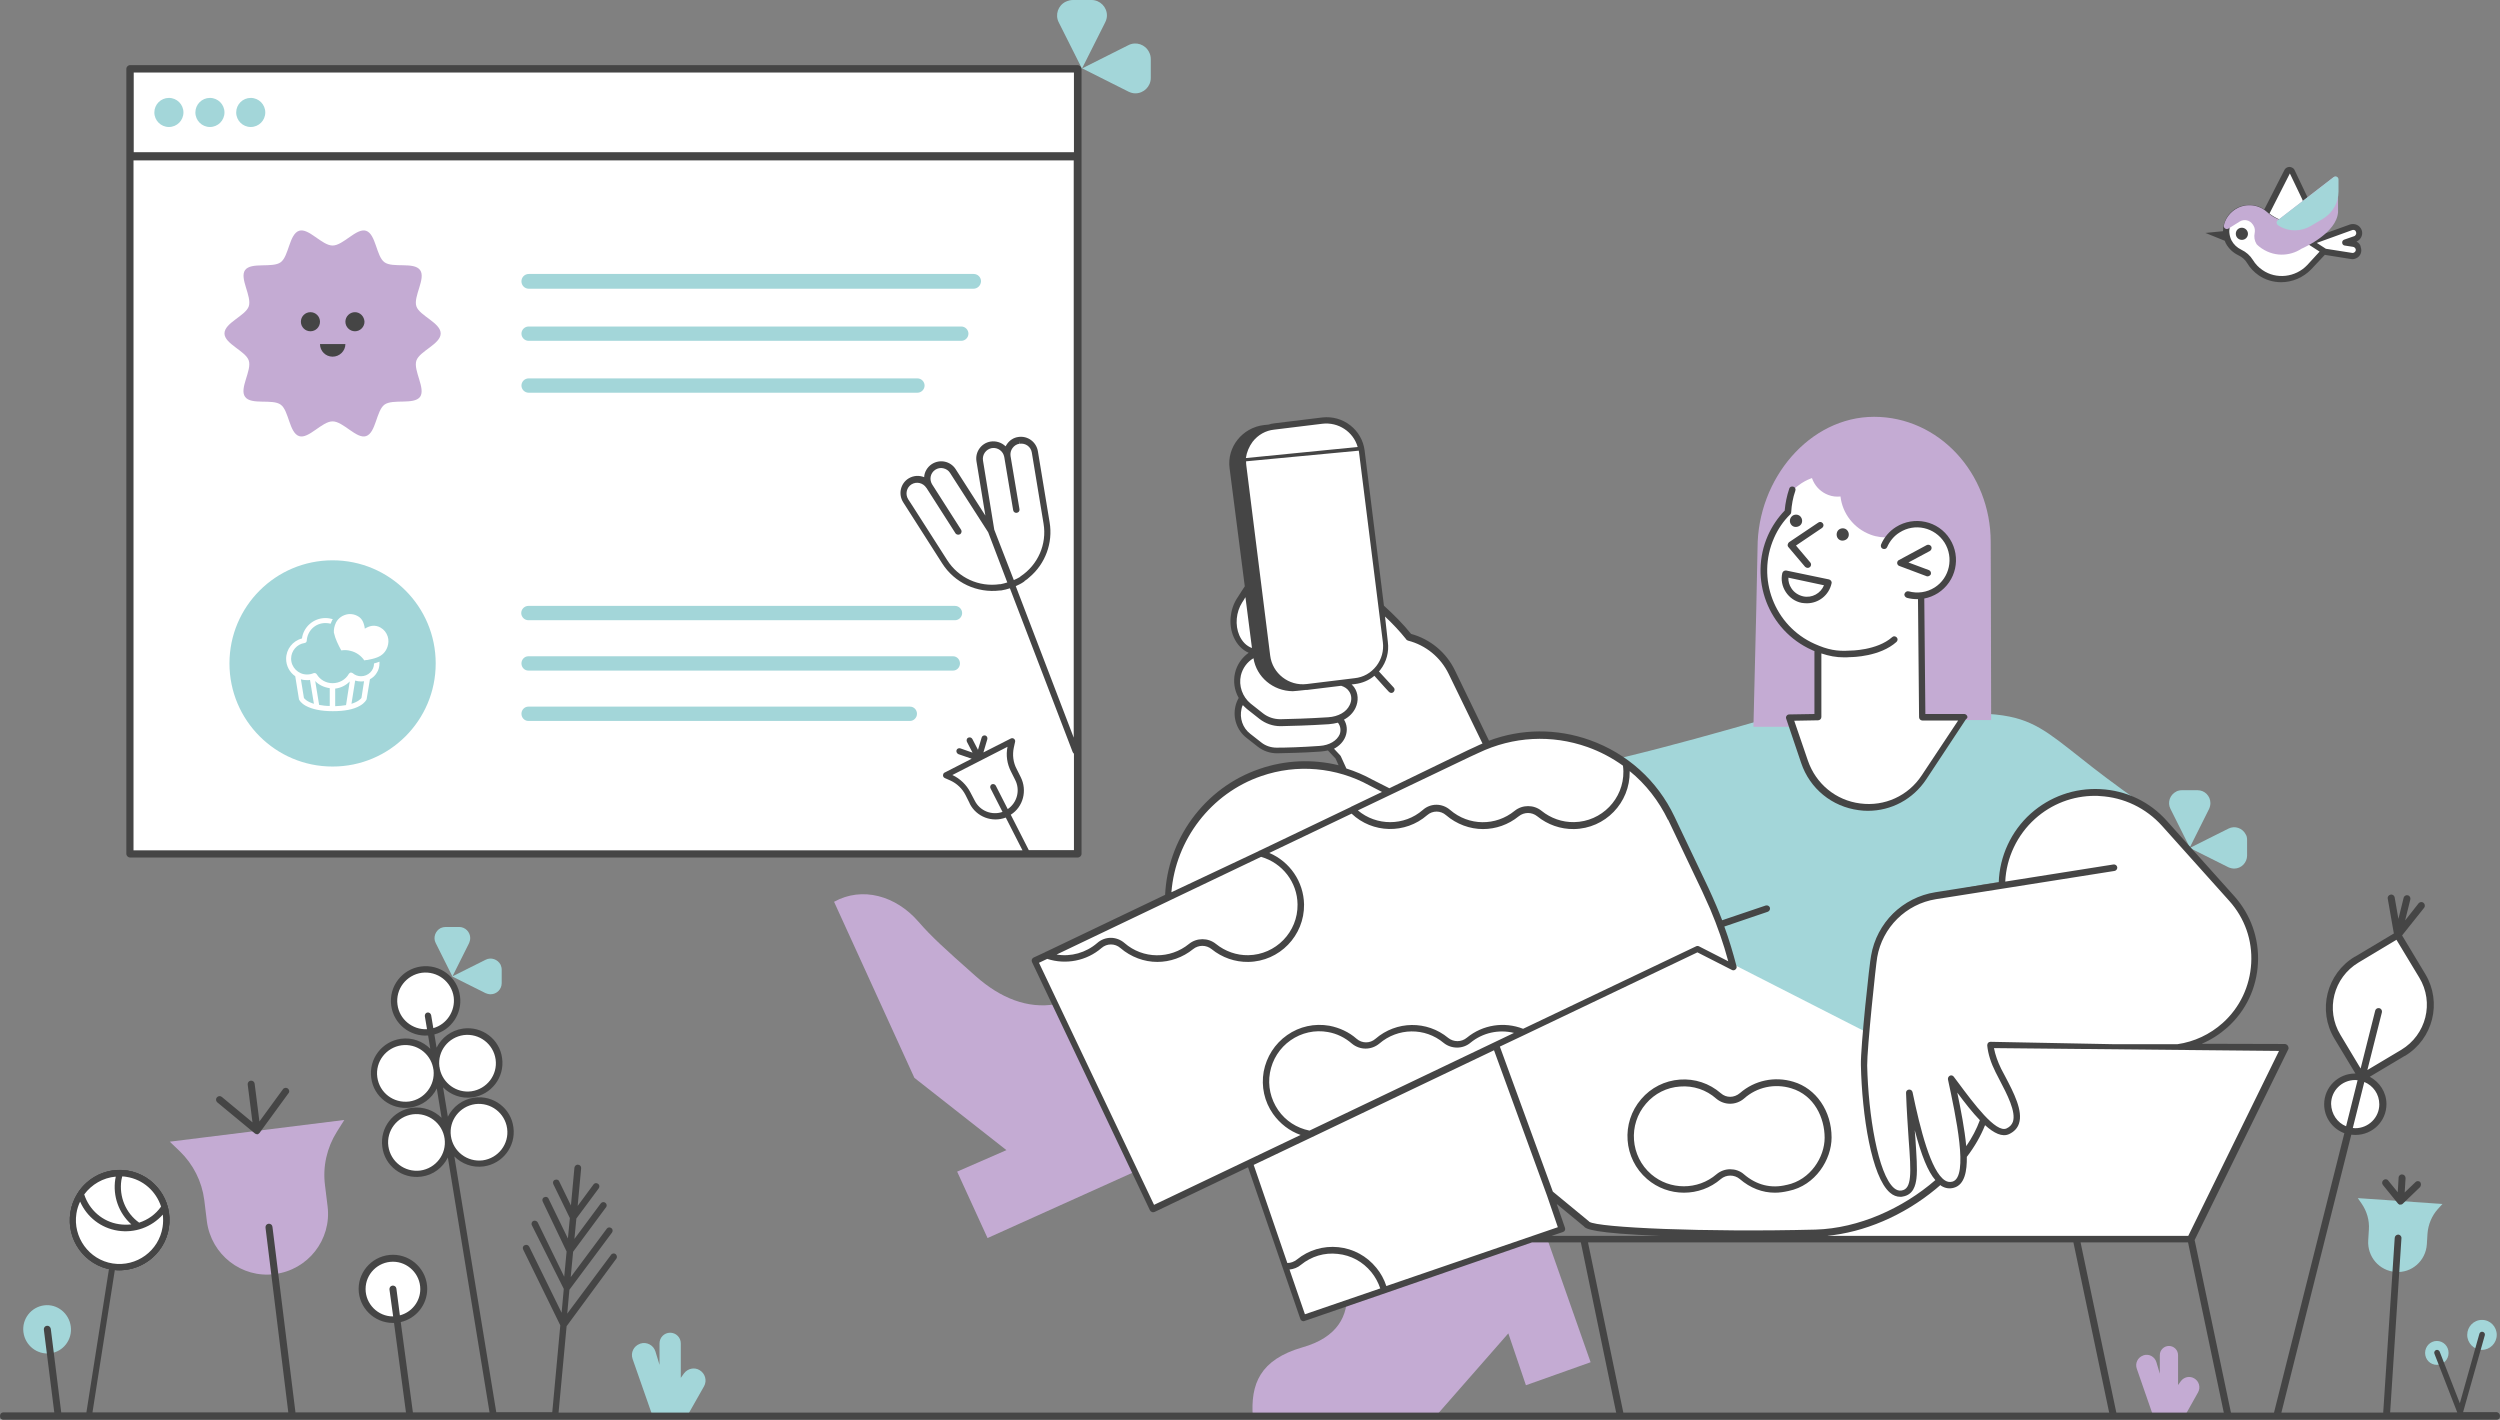 <?xml version="1.0" encoding="UTF-8"?> <!-- Generator: Adobe Illustrator 27.0.1, SVG Export Plug-In . SVG Version: 6.00 Build 0) --> <svg xmlns="http://www.w3.org/2000/svg" xmlns:xlink="http://www.w3.org/1999/xlink" id="Layer_1" x="0px" y="0px" viewBox="0 0 1151.6 654" style="enable-background:new 0 0 1151.6 654;" xml:space="preserve"><rect x="0" y="0" width="1151.6" height="654" fill="#808080" stroke="none"/> <style type="text/css"> .st0{fill:#FFFFFF;} .st1{fill:#454545;} .st2{fill:#A3D6D9;} .st3{fill:#C4ABD3;} </style> <g> <g> <polygon class="st0" points="496.2,393.3 496.2,31.7 59.8,31.7 59.8,110.1 59.8,393.3 "></polygon> <path class="st1" d="M496.4,30H387.9h-328c-0.9,0-1.7,0.8-1.7,1.7v361.6c0,0.9,0.8,1.7,1.7,1.7h436.6c0.9,0,1.7-0.8,1.7-1.7V31.7 C498.1,30.8,497.4,30,496.4,30z M61.6,33.4h433.1v36.7H61.6V33.4z M442.7,244l-13.4-21c-1.3-2.3-0.7-5.1,1.5-6.6 c1.1-0.7,2.4-1,3.7-0.7s2.4,1,3.1,2.1l17.6,27.4l5.3,13.9c0,0,0,0,0,0l3.5,9.2c-1,0.3-2,0.6-3.1,0.8c-0.1,0-0.3,0-0.4,0 c-9.5,1.4-19-2.9-24.2-11.1l-15.6-24.4l-2.4-3.7c-1.4-2.3-0.7-5.4,1.6-6.8c2.3-1.4,5.3-0.7,6.8,1.6c0,0,0.1,0.1,0.1,0.1l13.3,20.8 c0.4,0.7,1.4,0.9,2.1,0.5c0.1,0,0.1-0.1,0.2-0.1C443,245.4,443.1,244.6,442.7,244z M458,244l-5.2-31.9c-0.4-2.7,1.4-5.2,4.1-5.7 c2.7-0.4,5.2,1.4,5.7,4.1l4.1,24.5c0.1,0.8,0.9,1.4,1.7,1.2c0.3,0,0.5-0.2,0.7-0.3c0.4-0.3,0.6-0.8,0.5-1.4l-4.1-24.4c0,0,0,0,0,0 c0,0,0,0,0,0c-0.2-1.3,0.1-2.6,0.9-3.7c0.8-1.1,1.9-1.8,3.2-2l-0.2-1.5l0.3,1.5c2.7-0.4,5.2,1.4,5.6,4.1l5.4,32.7 c1.6,9.5-2.6,19-10.6,24.3c-0.1,0-0.1,0.1-0.1,0.1c-0.1,0.1-0.1,0.1-0.2,0.2c-0.9,0.5-1.8,1-2.8,1.4L458,244z M471.6,268 c0.2-0.1,0.3-0.2,0.4-0.4c0.8-0.5,1.6-1.1,2.3-1.8c7.2-6.1,10.8-15.7,9.2-25.2l-5.4-32.7c-0.7-4.3-4.7-7.3-9.1-6.6l0,0 c0,0,0,0,0,0c0,0,0,0,0,0c-2.1,0.3-3.9,1.5-5.1,3.2c-0.2,0.3-0.5,0.7-0.7,1.1c-1.7-1.7-4.3-2.6-6.9-2.2c-4.3,0.7-7.2,4.8-6.5,9.1 l4.1,25l-13.7-21.4c-2.4-3.7-7.3-4.7-11-2.3c-2.1,1.4-3.4,3.7-3.5,6c-2.3-0.9-4.9-0.8-7.2,0.6c-3.7,2.3-4.8,7.2-2.5,10.9l18,28.2 c5.7,9,16.1,13.8,26.6,12.5c0.2,0,0.4,0,0.5,0c1.4-0.2,2.8-0.6,4.1-1l28.9,75.4c0.1,0.3,0.4,0.6,0.6,0.8v44.4h-20.8l-8.3-16.3 c5.7-3.6,7.7-11.1,4.6-17.3l-1.9-3.8c-1.6-3-2-6.5-1.3-9.8l0.6-2.7c0.1-0.3,0-0.6-0.1-0.9c-0.4-0.7-1.2-1-1.9-0.6l-12.6,6.4 l1.8-6.1c0.2-0.7-0.2-1.5-0.9-1.7c-0.7-0.2-1.5,0.2-1.7,0.9l-1.7,5.7l-2.6-5c0,0,0,0,0,0c-0.4-0.7-1.2-0.9-1.9-0.6 s-0.9,1.2-0.6,1.9l2.6,5l-5.7-2c0,0,0,0,0,0c-0.7-0.2-1.5,0.2-1.7,0.9c-0.2,0.7,0.2,1.5,0.9,1.8l6.1,2.1l-12.5,6.4 c-0.3,0.1-0.5,0.4-0.6,0.7c-0.3,0.7,0,1.5,0.7,1.8l2.5,1.1c3.1,1.4,5.6,3.8,7.1,6.8l1.9,3.8l0,0.1c3.1,6.1,10.3,8.8,16.6,6.4 l7.7,15.1h-82.9H223.5h-162V73.9h433.1v265.9L467.9,270C469.2,269.4,470.5,268.8,471.6,268z M456.3,363.2l5.5,10.8 c-4.9,1.7-10.4-0.4-12.8-5.2l0,0L447,365c-1.8-3.5-4.7-6.3-8.3-8l25.4-13c-0.8,3.9-0.2,7.9,1.6,11.4l1.9,3.8c0,0,0,0,0,0 c2.5,4.8,0.9,10.6-3.4,13.5l-5.5-10.8c0,0,0,0,0,0c-0.4-0.7-1.2-0.9-1.9-0.6C456.2,361.7,455.9,362.5,456.3,363.2z"></path> <path class="st2" d="M77.8,45.1c3.7,0,6.7,3,6.7,6.7s-3,6.7-6.7,6.7c-3.7,0-6.7-3-6.7-6.7S74.1,45.1,77.8,45.1z M96.7,45.1 c3.7,0,6.7,3,6.7,6.7s-3,6.7-6.7,6.7c-3.7,0-6.7-3-6.7-6.7S93,45.1,96.7,45.1z M115.5,45.1c3.7,0,6.7,3,6.7,6.7s-3,6.7-6.7,6.7 c-3.7,0-6.7-3-6.7-6.7S111.8,45.1,115.5,45.1z M530.1,27.3v8.6c0,3.9-3.2,7.1-7.1,7.1c-1.1,0-2.2-0.3-3.2-0.8l-21.3-10.7 l21.3-10.7c3.5-1.8,7.8-0.3,9.5,3.2C529.9,25.1,530.1,26.2,530.1,27.3z M494.2,0h8.6c3.9,0,7.1,3.2,7.1,7.1c0,1.1-0.3,2.2-0.8,3.2 l-10.7,21.3l-10.7-21.3c-1.8-3.5-0.3-7.8,3.2-9.5C492,0.3,493.1,0,494.2,0z"></path> <path class="st2" d="M448.4,133H243.6c-1.9,0-3.4-1.5-3.4-3.4c0-1.9,1.5-3.4,3.4-3.4h204.9c1.9,0,3.4,1.5,3.4,3.4 C451.8,131.5,450.3,133,448.4,133z M442.8,157H243.5c-1.8,0-3.3-1.5-3.3-3.3c0-1.8,1.5-3.3,3.3-3.3h199.3c1.8,0,3.3,1.5,3.3,3.3 C446.1,155.5,444.6,157,442.8,157z M422.6,180.9H243.5c-1.8,0-3.3-1.5-3.3-3.3s1.5-3.3,3.3-3.3h179.1c1.8,0,3.3,1.5,3.3,3.3 S424.4,180.9,422.6,180.9z M439,308.9H243.4c-1.8,0-3.2-1.5-3.2-3.3s1.4-3.3,3.2-3.3H439c1.8,0,3.2,1.5,3.2,3.3 S440.8,308.9,439,308.9z M419.2,332.1H243.4c-1.8,0-3.2-1.5-3.2-3.3s1.4-3.3,3.2-3.3h175.8c1.8,0,3.2,1.5,3.2,3.3 S420.9,332.1,419.2,332.1z M439.9,285.7H243.4c-1.8,0-3.3-1.5-3.3-3.3c0-1.8,1.5-3.3,3.3-3.3h196.5c1.8,0,3.3,1.5,3.3,3.3 C443.2,284.2,441.7,285.7,439.9,285.7z"></path> <g> <circle id="BG_00000036948548200473971480000013092670586752988581_" class="st2" cx="153.2" cy="305.6" r="47.5"></circle> <path class="st0" d="M172.3,305.6c0,3.3-2.7,5.9-6,5.9c-1.4,0-2.8-0.5-3.8-1.4c-0.3-0.2-0.6-0.3-1-0.3c-0.3,0.1-0.6,0.3-0.8,0.6 c-1.5,2.7-4.4,4.3-7.5,4.3c-3,0-5.7-1.5-7.3-4.1c-0.3-0.5-0.9-0.7-1.5-0.5c-0.9,0.4-1.9,0.6-3,0.6c-4,0-7.3-3.3-7.3-7.3 c0-3.6,2.7-6.7,6.2-7.2c0.6-0.1,1-0.5,1-1.1c0.3-4.6,4-8.1,8.6-8.1c0.8,0,1.6,0.1,2.4,0.3c0.2-0.5,0.4-1,0.7-1.6l0,0l0,0 c0.1-0.2,0.2-0.3,0.3-0.5c-1.1-0.3-2.2-0.5-3.4-0.5c-2.7,0-5.3,1-7.3,2.8c-1.9,1.7-3.2,4.1-3.5,6.6c-4.3,1.1-7.3,5-7.3,9.4 c0,3.2,1.6,6.2,4.2,8l1.7,10.5c0,0.1,0,0.2,0.1,0.3c0.1,0.2,0.7,1.5,3,2.8c2.9,1.6,7.1,2.5,12.5,2.5c5.4,0,9.6-0.8,12.5-2.5 c2.3-1.3,2.9-2.7,3-2.8c0-0.1,0.1-0.2,0.1-0.3l1.5-9.1c1.3-0.7,2.4-1.7,3.1-2.9c0.9-1.3,1.3-2.9,1.3-4.5c0-0.2,0-0.5,0-0.7 C173.8,305.2,173.1,305.4,172.3,305.6z M140,321.5l-1.4-8.6c0.9,0.3,1.9,0.4,2.9,0.4c0.4,0,0.9,0,1.3-0.1l1.8,11 C141.3,323.2,140.2,321.8,140,321.5z M152,325.2c-1.8,0-3.5-0.2-5-0.5l-1.8-11c0.8,0.9,1.8,1.6,2.8,2.1c1.2,0.6,2.5,1,3.9,1.2 V325.2z M159.4,324.8c-1.5,0.3-3.1,0.4-5,0.5v-8.1c2.6-0.3,5-1.5,6.7-3.3L159.4,324.8z M162,312.7 C162.1,312.8,162.1,312.8,162,312.7L162,312.7C162,312.8,162,312.8,162,312.7z M166.5,321.5c-0.3,0.4-1.4,1.7-4.6,2.7l1.7-10.7 c0.9,0.3,1.8,0.4,2.7,0.4c0.5,0,0.9,0,1.4-0.1L166.5,321.5z"></path> <path class="st0" d="M155.2,295.6c0.6,1.4,1.3,2.7,2,4c1.4-0.2,2.8-0.2,4.2,0.2c2.7,0.6,5,2.3,6.4,4.4c0.5-0.1,1-0.2,1.5-0.2 c1.5-0.3,3-0.6,4.5-1.2c2.3-0.9,3.9-2.5,4.7-4.9c0.5-1.5,0.6-3.1,0.1-4.7c-0.6-1.8-1.7-3.2-3.3-4.1c-1.2-0.7-2.6-1-4-0.8 c-1.1,0.2-2.1,0.6-3.1,1.2c-0.1,0.1-0.2,0.1-0.2-0.1c0-0.4-0.1-0.8-0.2-1.2c-0.3-1.2-0.7-2.3-1.5-3.2c-0.7-0.8-1.6-1.3-2.6-1.7 c-1.1-0.4-2.2-0.5-3.3-0.4c-2.6,0.4-4.5,1.8-5.6,3.8c-0.8,1.7-1.1,3.2-1,4.7C154.2,293,154.6,294.3,155.2,295.6z"></path> </g> <g> <path class="st3" d="M203,153.6c0,4.9-9.7,8.1-11.2,12.5c-1.5,4.6,4.4,12.9,1.7,16.7c-2.8,3.8-12.6,0.8-16.4,3.6 c-3.8,2.8-3.9,13-8.5,14.5c-4.4,1.4-10.5-6.8-15.4-6.8c-4.9,0-11,8.2-15.4,6.8c-4.6-1.5-4.7-11.8-8.5-14.5 c-3.8-2.8-13.6,0.3-16.4-3.6c-2.8-3.8,3.2-12.2,1.7-16.7c-1.4-4.4-11.2-7.7-11.2-12.5c0-4.9,9.7-8.1,11.2-12.5 c1.5-4.6-4.4-12.9-1.7-16.7c2.8-3.8,12.6-0.8,16.4-3.6c3.8-2.8,3.9-13,8.5-14.5c4.4-1.4,10.5,6.8,15.4,6.8c4.9,0,11-8.2,15.4-6.8 c4.6,1.5,4.7,11.8,8.5,14.5c3.8,2.8,13.6-0.3,16.4,3.6c2.8,3.8-3.2,12.2-1.7,16.7C193.2,145.4,203,148.7,203,153.6z"></path> <g> <circle class="st1" cx="143" cy="148.2" r="4.4"></circle> <path class="st1" d="M153.2,164.3c-3.2,0-5.8-2.6-5.8-5.8h11.7C159.1,161.7,156.4,164.3,153.2,164.3z"></path> <path class="st1" d="M163.5,143.8c-2.4,0-4.4,2-4.4,4.4c0,2.4,2,4.4,4.4,4.4c2.4,0,4.4-2,4.4-4.4 C167.8,145.8,165.9,143.8,163.5,143.8z"></path> </g> </g> </g> <g> <path class="st3" d="M620.4,594.5c0.9,11.8-4.5,21.6-20.3,26.1c-19.8,5.7-24.1,17-23,32.1l0,0l83.7,0.3l34-38.8l8.1,23.9 l29.8-10.6l-22.5-64 M486.2,462.6c-12.9,2.2-25.4-2.9-36.6-12.8c-14.9-13.2-20.5-18.3-26.5-25.2c-10.4-12-25.9-16.4-38.9-9.2l0,0 l37,81.1l42.4,33.3l-22.7,9.9l14,30.6l67.9-30.6"></path> <path class="st0" d="M1006.5,481.8c6.8-1.5,13.1-4.8,18.4-9.5c16.9-15.2,18.3-41.4,3.1-58.3l-2.5-2.8l-28.5-31.8l0,0 c-15.8-17.7-43-19.1-60.6-3.3c-9.4,8.4-14.2,20.1-14.2,31.8l-30.4,4.8c-14.6,2.3-25.9,13.8-28.4,28c-0.2,0.8-1.2,8.8-2.1,18.3 l-67-27.5c-1.5-4.5-3.2-8.9-5-13.3c-1.1-2.7-2.3-5.4-3.6-8l-15.7-33c0,0,0,0,0,0c-15.9-33.5-55.9-47.7-89.3-31.7l-3.7,1.7 l-8.3,3.9l16.3-8l-16.1-33.2c-4-8.2-11.3-14-19.7-16.1l-0.2-0.3c-3.6-4.5-8-8.9-12.5-13l-9.1-72.4c-1.1-8.9-9.3-15.2-18.1-14.1 l-22.1,2.7c-8.9,1.1-15.2,9.2-14.1,18.1l6.2,49.9c-2.3,2.9-4.4,6.3-6.7,9.8c-0.5,0.7-0.9,1.5-1.4,2.2c-5.1,7.7-3.1,19.7,4.8,23.1 l0,0l1.3,1.8c-3.5,1.9-6,5.2-7,9.2c-0.9,3.9-0.2,7.9,2,11.1l0,0c-0.8,1.2-1.4,2.6-1.8,4.1c-1.2,4.9,0.6,10,4.5,13.1l5.1,4 c2.3,1.8,5.2,2.8,8.1,2.8c4.3-0.1,11.4-0.2,19.9-0.8c1.4-0.1,2.7-0.4,3.9-0.7l0.1,0.2l4.2,4.4l2.9,6.3 c-12.5-3.8-26.1-3.5-38.7,0.8c-25.4,8.8-41.6,32.1-42.5,57.5l-55.8,26.6l-5.6,2.7l54.3,114.3l44.6-21.3l2.7-1.3l0.3,0.7l-3,0.6 l16.3,47.4l8.3,24.1l37.5-12.9l69.9-24.1h0.8c0.1,0,0.1-0.1,0.2-0.1l-0.7,0l11.7-4l-5.5-16l16.9,13.9c2.1,3.7,58.7,5.4,105.6,4.2 c2-0.1,4-0.2,6-0.4l-0.6,1.4l-0.1,0c0.5,0.2,0.9,0.6,1.2,1.1h166.2l43.4-88.3L1006.5,481.8z M602.2,382.8l37.8-18l-7.8-4l8.8,3.6 L602.2,382.8z M916.9,481.7c0-0.1,0-0.2,0-0.4l20.2,0.4L916.9,481.7z"></path> <path class="st2" d="M747.2,349c0,0,15.2,7.3,31.4,45c6.4,14.9,19.8,50.2,19.8,50.2l60.6,30.9c3.7-30.9,1.4-49.1,20.4-59.5 c4.6-2.5,37.4-9.3,42.7-9.3c0,0-0.9-23.9,20-34.7c31.2-16.1,54.8,5.5,54.8,5.5c-14.2-9.4-25.2-17.6-32.8-23.5 c-16.8-13-24.5-20.7-38.4-23.5c-8.4-1.7-16.7-1.5-22.2-1c0,0-3,10.6-12.2,21.8c-8.1,10-12.4,20.7-32,20.7 c-5.6,0-17.3-4.5-23.5-12.9c-8.7-11.8-10.1-29.6-10.1-29.6c-1.6,0-3.4-0.4-12.1,2C792,337.3,769.7,343.6,747.2,349z"></path> <g> <path class="st3" d="M840.5,334.8h-32.8l1.3-53.6l0.6-28.8c0-31.9,24-60.4,53.7-60.4s53.7,25.8,53.7,57.7l0.1,31.4l0.1,50.6 h-22.7h-5.7"></path> <path class="st0" d="M885.4,330.4l-0.5-55.9l-1,0.5l0.3-0.6c2.6-0.2,5.3-1,7.7-2.5c7.7-4.9,9.9-15.1,5-22.8 c-4.1-6.5-12-9.1-19-6.8c0,0,0,0,0,0l-8.1-21c-0.3-0.9-1.1-1.4-2-1.5l-26.4-1.2c-0.2,0-0.4,0-0.6,0.1l-3.6,0.8 c-4.1,0.9-7.9,3-11,6c-0.1,0.1-0.2,0.3-0.3,0.4l-0.2-0.3c-1.2,3.4-1.8,6.8-2,10.2c-3.2,3.3-5.9,7.1-7.8,11.4 c-5.4,12.2-4,25.6,2.6,36.1c3.9,6.3,9.7,11.6,17,14.9c1,0.4,1.9,0.8,2.8,1.1l-0.7,0.4v30.7l-13.1,0.2l6.9,20.4 c8.3,24.3,40.8,28.5,55,7.1l18.3-27.7H885.4z"></path> <path class="st3" d="M880.1,241.3c1.3,0,2.5,0.2,3.5,0.5c2.4-2.2,4.3-5.1,5.5-8.4c4-11.1-1.7-23.4-12.8-27.4 c-6.9-2.5-14.3-1.2-19.8,2.8c-1.4-1.9-3.4-3.4-5.7-4.3c-6.5-2.4-13.6,1-16,7.5c-2.4,6.5,1,13.6,7.4,16c1.8,0.7,3.7,0.9,5.6,0.7 c0.9,7.8,6.1,14.7,13.9,17.6c2.9,1.1,5.9,1.4,8.9,1.2C872.1,244,875.3,241.3,880.1,241.3z"></path> <path class="st1" d="M832.7,261.6c-0.4,0-0.9-0.2-1.2-0.5l-7.7-9.1c-0.3-0.3-0.4-0.8-0.3-1.2c0.1-0.4,0.3-0.8,0.7-1.1l13.4-9 c0.7-0.5,1.6-0.3,2.1,0.4c0.5,0.7,0.3,1.6-0.4,2.1l-12,8.1l6.6,7.8c0.5,0.6,0.5,1.6-0.2,2.1C833.4,261.5,833,261.6,832.7,261.6z M847.3,243.8c1.3-0.8,3.1-0.5,3.9,0.9c0.8,1.3,0.5,3.1-0.9,3.9s-3.1,0.5-3.9-0.9C845.7,246.4,846,244.6,847.3,243.8z M825.8,237.5c1.3-0.8,3.1-0.5,3.9,0.9c0.8,1.3,0.5,3.1-0.9,3.9s-3.1,0.5-3.9-0.9C824.1,240.1,824.5,238.4,825.8,237.5z M832.3,277.9c-0.8,0-1.6-0.1-2.4-0.2c-3-0.6-5.6-2.4-7.3-5c-1.7-2.6-2.3-5.7-1.6-8.7c0.2-0.8,1-1.3,1.8-1.2l19.7,4.1 c0.4,0.1,0.7,0.3,1,0.7c0.2,0.3,0.3,0.7,0.2,1.1C842.5,274.2,837.7,277.9,832.3,277.9z M823.8,266.1c-0.1,1.7,0.4,3.4,1.4,4.9 c1.2,1.9,3.2,3.2,5.4,3.7c4.1,0.9,8.1-1.4,9.6-5.1L823.8,266.1z M906.1,329.7c-0.3-0.5-0.8-0.8-1.3-0.8h-17.9l-0.5-53.2 c2.2-0.4,4.4-1.3,6.3-2.5c8.4-5.4,10.8-16.5,5.5-24.9c-5.3-8.4-16.5-10.8-24.9-5.5c-3,1.9-5.4,4.7-6.8,8c-0.3,0.8,0,1.7,0.8,2 c0.8,0.3,1.7,0,2-0.8c1.2-2.7,3.1-5.1,5.7-6.7c7-4.5,16.2-2.4,20.7,4.6c4.4,7,2.4,16.3-4.5,20.7c-3.6,2.3-7.9,2.9-12,1.8 c-0.8-0.2-1.6,0.3-1.9,1.1s0.3,1.6,1.1,1.9c1.5,0.4,3.1,0.6,4.7,0.6c0.1,0,0.2,0,0.4,0l0.5,54.4c0,0.8,0.7,1.5,1.5,1.5H902 l-16.8,25.3c-6.2,9.4-17.1,14.4-28.3,12.9c-11.2-1.4-20.4-9-24.1-19.7l-6.3-18.4l11-0.2c0.8,0,1.5-0.7,1.5-1.5v-29.3 c3.6,1.2,6.8,1.8,10.4,1.8c0.9,0,1.9,0,2.8-0.1c0,0,0,0,0,0c1.2,0,13.8-0.2,21.4-7c0.6-0.6,0.7-1.5,0.1-2.1 c-0.6-0.6-1.5-0.7-2.1-0.1c-7,6.2-19.3,6.2-19.5,6.2c0,0-0.1,0-0.1,0c-5.7,0.4-10.1-0.4-16.1-3.1c-18.6-8.3-26.9-30.2-18.7-48.8 c1.8-4.1,4.3-7.8,7.5-10.9c0.3-0.3,0.4-0.6,0.4-1c0.2-3.3,0.8-6.7,1.9-9.8c0.3-0.8-0.1-1.7-0.9-1.9c-0.8-0.3-1.7,0.1-1.9,0.9 c-1.1,3.3-1.8,6.6-2.1,10.1c-3.2,3.3-5.8,7.2-7.7,11.4c-8.9,20.1,0.1,43.8,20.2,52.8c0.4,0.2,0.8,0.4,1.2,0.5v29l-11.6,0.2 c-0.5,0-0.9,0.2-1.2,0.6c-0.3,0.4-0.4,0.9-0.2,1.4l6.9,20.4c4,11.8,14.2,20.1,26.5,21.7c1.4,0.2,2.8,0.3,4.2,0.3 c10.8,0,20.8-5.3,26.9-14.5l18.3-27.7C906.4,330.8,906.4,330.2,906.1,329.7z M887.9,265.5c-0.2,0-0.4,0-0.5-0.1l-12.5-4.7 c-0.6-0.2-0.9-0.7-1-1.3c0-0.6,0.3-1.2,0.8-1.4l12.8-6.9c0.7-0.4,1.7-0.1,2.1,0.6c0.4,0.7,0.1,1.7-0.6,2.1l-9.9,5.3l9.4,3.5 c0.8,0.3,1.2,1.2,0.9,2C889.1,265.1,888.5,265.5,887.9,265.5z"></path> </g> <path class="st2" d="M1005.1,364h7.2c3.3,0,5.9,2.7,5.9,5.9c0,0.9-0.2,1.8-0.6,2.7l-8.9,17.8l-8.9-17.8c-1.5-2.9-0.3-6.5,2.7-8 C1003.2,364.2,1004.2,364,1005.1,364z M1035.1,386.9v7.2c0,3.3-2.7,6-5.9,6c-0.9,0-1.8-0.2-2.7-0.6l-17.8-8.9l17.8-8.9 c2.9-1.5,6.5-0.3,8,2.7C1034.9,385,1035.1,385.9,1035.1,386.9z"></path> <g> <path class="st0" d="M1050.3,103.3c-0.4,0-7-1.6-8-1.9l11.4-22.3c0.2-0.4,0.6-0.7,1.1-0.7h0c0.5,0,0.9,0.3,1.1,0.7l5.8,12.1 c0,0,0,0,0,0.1c0.9,2.3,0.8,4.9,0.1,7.4C1061.7,98.8,1054.2,102.9,1050.3,103.3z M1063.8,111.6l19.2-6.9c1.5-0.5,3.1,0.3,3.6,1.7 c0.2,0.6,0.2,1.2,0,1.8l0,0c-0.3,0.8-0.9,1.5-1.8,1.8l-4.6,1.6l3.9,0.6c1.5,0.2,2.6,1.7,2.4,3.2c-0.2,1.5-1.7,2.6-3.2,2.3l0,0 l-12.6-2 M1031.9,116.3c2,0.9,3.6,2.4,4.8,4.2l0,0c1.2,2,2.9,3.7,4.8,5.1c7,4.9,16.5,3.6,22.4-2.5l6.9-7.3l-20.6-13.2 c-2.4-0.9-4.7-2.3-6.6-4c-4.5-3.9-11.3-3.5-15.2,1c-2.9,3.3-3.5,8-1.5,11.9C1027.9,113.6,1029.7,115.3,1031.9,116.3z"></path> <path class="st1" d="M1085.5,111.3c1.1-0.5,2-1.4,2.4-2.6c0.3-0.9,0.3-1.8,0-2.7c-0.8-2.2-3.2-3.3-5.4-2.6l-18.3,6.6l-9.9-6.4 c3.3-1.2,6.8-3,8.1-3.7l0,0c0.3-0.2,0.6-0.5,0.7-0.9c0.8-3.1,0.8-5.9-0.2-8.3c0,0,0-0.1-0.1-0.1l-5.8-12.2 c-0.2-0.5-0.7-1-1.2-1.2c-1.3-0.7-2.9-0.1-3.5,1.1l-9.3,18.2c-3.6-2.5-8.4-2.8-12.4-0.8c-4.2,2.1-6.6,6.4-6.6,10.8l-8.1,0.8 l8.9,3.6c0.2,0.4,0.3,0.8,0.5,1.2c1.3,2.4,3.3,4.3,5.8,5.5l0,0c1.7,0.8,3.2,2.1,4.1,3.7c1.3,2.2,3.1,4,5.2,5.5 c3,2.1,6.7,3.2,10.4,3.2c5.2,0,10.2-2.2,13.8-5.9l6.3-6.7l11.9,1.9c0.2,0,0.4,0.1,0.7,0.1c1.1,0,2.1-0.4,2.9-1.1 c1.2-1.1,1.6-2.7,1.1-4.3C1087.4,112.8,1086.6,111.8,1085.5,111.3z M1054.8,79.9l5.7,11.9c0.7,1.7,0.7,3.7,0.2,6 c-3.1,1.6-6.9,3.3-9.4,3.9l-0.4-0.3c-0.1-0.1-0.2-0.1-0.3-0.1c-1.9-0.7-3.6-1.7-5.2-2.9L1054.8,79.9z M1062.8,122.1 c-5.4,5.7-14.3,6.7-20.6,2.3c-1.8-1.2-3.3-2.8-4.4-4.6c-1.3-2.1-3.1-3.7-5.4-4.8h0c-1.9-0.9-3.5-2.4-4.5-4.3 c-0.6-1.2-0.9-2.5-1-3.8l0-0.7l0,0c0.1-2.1,0.8-4.2,2.3-5.9c3.2-3.7,8.7-4.2,12.6-1.4l-0.8,1.6c0,0.1-0.1,0.1-0.1,0.2 c-0.2,0.7,0.2,1.5,0.9,1.7c0.1,0,7.4,2,8.5,2c0,0,0,0,0.1,0c0.1,0,0.1,0,0.2,0l11.8,7.6c0.2,0.5,0.7,0.8,1.3,0.8l4.8,3.1 L1062.8,122.1z M1085.3,107.9c-0.2,0.4-0.5,0.8-0.9,0.9l-4.6,1.6c-0.5,0.2-0.8,0.6-0.9,1.1c-0.1,0.8,0.4,1.5,1.1,1.6l3.9,0.6 c0.6,0.1,1,0.5,1.2,1c0.2,0.5,0,1.1-0.4,1.4c-0.3,0.3-0.8,0.5-1.2,0.4l-12.1-1.9l-4.2-2.7l16.3-5.9c0.5-0.2,1.1-0.1,1.5,0.3 C1085.3,106.8,1085.5,107.3,1085.3,107.9z M1035.5,107.7c0,1.5-1.2,2.8-2.8,2.8c-1.5,0-2.8-1.2-2.8-2.8s1.2-2.8,2.8-2.8 C1034.2,104.9,1035.5,106.2,1035.5,107.7z"></path> <path class="st3" d="M1040.7,113.6c-0.4-0.3-0.8-0.7-1.1-1c0,0,0-0.1-0.1-0.1c-1-1.6-1.3-3.4-0.9-5.2c0.2-1.1,0.1-2.3-0.5-3.3 c-0.1-0.1-0.1-0.2-0.2-0.3c0-0.1-0.1-0.1-0.1-0.2c0,0,0-0.1-0.1-0.1c-1.3-2-3.9-2.6-5.9-1.4l-5.3,3.3c-0.6,0.4-1.5,0.2-1.9-0.4 c-0.2-0.3-0.3-0.7-0.2-1c0.6-2.8,2.3-5.3,4.6-7c4.6-3.4,10.9-3.1,15.2,0.7c1.6,1.5,3.5,2.7,5.5,3.5l25.1-19.4 c0.6-0.5,1.5-0.4,1.9,0.2c0.2,0.2,0.3,0.5,0.3,0.8v14.9c0,0,0,0.1,0,0.1c-0.6,9.5-15.3,16.2-16.9,16.9c-2.7,1.8-5.9,2.7-9.1,2.7 C1047.4,117.3,1043.7,116,1040.7,113.6z"></path> <path class="st2" d="M1049.3,103.7c-0.6-0.4-0.8-1.3-0.4-1.9c0.1-0.1,0.2-0.3,0.3-0.3l25.8-19.9c0.6-0.5,1.5-0.4,1.9,0.2 c0.2,0.2,0.3,0.5,0.3,0.8v5.7c0,5.1-2.8,9.9-7.2,12.5l-5.6,3.3c-2.2,1.3-4.7,2-7.2,2C1054.3,106.1,1051.6,105.3,1049.3,103.7z"></path> </g> <path class="st1" d="M792.7,503.6c-5.3-4.6-12-6.8-18.9-6.3c-6.9,0.5-13.3,3.7-17.8,9c-9.4,10.9-8.2,27.4,2.7,36.8 c9.7,8.4,24.3,8.4,34,0c2.5-2.1,6.2-2.1,8.7,0c4.9,4.2,10.4,6.3,16.2,6.3c2.1,0,4.1-0.3,6.3-0.8c12.4-2.5,19.8-14.5,19.8-24.6 c0-12.2-7.1-22.6-17.6-25.7c-8.6-2.6-17.8-0.7-24.6,5.2C798.8,505.8,795.2,505.8,792.7,503.6z M825.1,501.3 C825.1,501.3,825.1,501.3,825.1,501.3c10.7,3.2,15.4,13.7,15.4,22.8c0,8.9-6.5,19.4-17.4,21.7c0,0,0,0-0.1,0 c-7.1,1.8-13.9,0.1-19.7-4.9c-1.8-1.6-4.1-2.3-6.3-2.3c-2.3,0-4.5,0.8-6.3,2.3c-8.6,7.4-21.5,7.4-30.1,0 c-9.6-8.3-10.7-22.9-2.4-32.5c4-4.7,9.6-7.5,15.7-7.9c6.1-0.5,12.1,1.5,16.7,5.6c3.7,3.1,9,3.1,12.7,0 C809.3,500.7,817.5,499,825.1,501.3z M1053.2,481.1c-0.2-0.1-0.5-0.2-0.7-0.2l-38.3-0.1c4.3-1.8,8.3-4.4,11.8-7.5 c8.5-7.6,13.5-18.1,14.1-29.6c0.6-11.4-3.3-22.4-10.9-30.9l-31-34.6c0,0,0,0,0,0c-7.9-8.9-18.8-14.1-30.7-14.7 c-11.9-0.6-23.2,3.4-32.1,11.3c-9,8.1-14.3,19.6-14.7,31.6l-0.1,0c0,0,0,0,0,0l-29.1,4.6c-15.1,2.4-27,14.1-29.6,29.2 c-0.7,3.1-4.9,42.1-4.7,50.4c0.5,23.2,4.9,51.5,13.4,58.8c1.5,1.3,3.1,1.9,4.8,1.9c0.3,0,0.7,0,1-0.1c5-0.8,6-5.2,6.4-8.4 c0.5-4.3,0-10.6-0.5-18.5c-0.1-1.2-0.2-2.5-0.3-3.7c3.1,11.8,6.1,19.1,9.5,23c-15,13-35.3,22.2-55.1,22.8 c-50.8,1.3-100.4-0.9-104.3-3.6c-0.1-0.1-0.2-0.2-0.3-0.3l-16.5-13.6l-24.4-66.8l11.4-5.4l35.2-16.8l44.4-21.2l15.9,8.1 c0.5,0.3,1.2,0.2,1.6-0.2c0.5-0.4,0.7-1,0.5-1.6c-1.6-6.1-3.4-12.2-5.6-18.2l20-6.8c0.8-0.3,1.2-1.1,1-1.9c-0.3-0.8-1.1-1.2-1.9-1 l-20.1,6.8c-0.9-2.2-1.7-4.5-2.7-6.7c-1.1-2.7-2.4-5.4-3.6-8.1l-15.7-33c0,0,0,0,0,0c-7.9-16.6-21.7-29-39-35.2 c-15.2-5.4-31.5-5.3-46.4,0.3l-15.7-32.4c-4-8.3-11.4-14.4-20.2-16.8c-3.6-4.5-8-8.9-12.5-13l-8.9-71.5 c-1.2-9.5-9.9-16.3-19.5-15.2l-22.1,2.7c-0.9,0.1-1.8,0.3-2.7,0.6c-0.9,0.1-1.7,0.2-2.1,0.2c-9.9,1.2-17.1,10.1-15.8,19.9l7,54.4 c-0.4,0.6-0.8,1.2-1.2,1.8l-0.5,0.8c-0.6,0.9-1.2,1.9-1.8,2.8c-3.4,5.2-4.1,12.3-1.6,18c1.5,3.4,3.9,5.9,6.9,7.2 c-3.1,2.2-5.4,5.4-6.3,9.3c-0.9,3.9-0.3,8,1.7,11.5c-0.7,1.2-1.2,2.5-1.5,3.8c-1.3,5.4,0.7,11.2,5.1,14.6l5.1,4 c2.5,2,5.7,3.1,8.9,3.1c0.1,0,0.1,0,0.2,0c4.5-0.1,11.6-0.2,20-0.8c1.2-0.1,2.3-0.3,3.3-0.5l3.5,3.7l1.4,3.1 c-11.9-2.9-24.6-2.4-36.4,1.7c-12.6,4.3-23.3,12.3-31.2,23.1c-7.4,10.2-11.7,22.3-12.3,34.9l-54.6,26.1c-0.2,0-0.4,0.1-0.6,0.3 l-5.4,2.5c-0.4,0.2-0.6,0.5-0.8,0.9c-0.1,0.4-0.1,0.8,0.1,1.2l54.3,114.3c0.2,0.4,0.5,0.6,0.9,0.8c0.2,0.1,0.3,0.1,0.5,0.1 c0.2,0,0.4,0,0.7-0.1l43.1-20.6l24.1,69.9c0.2,0.6,0.8,1,1.4,1c0.2,0,0.3,0,0.5-0.1l37.5-12.9l67.3-23.3h22.5l16.6,80h3.3 l-16.6-80h223.6l16.8,80h3.3l-16.8-80h49.5l16.8,80h3.3l-17-80.8c0-0.1,0-0.1-0.1-0.2l43.3-88.2 C1054.3,482.5,1054,481.5,1053.2,481.1z M603.2,520.8c-5.9-1.2-11-4.5-14.4-9.4c-3.5-5.1-4.9-11.2-3.8-17.3 c1.1-6.1,4.5-11.4,9.5-14.9c5-3.5,11.2-4.9,17.2-3.8c4.1,0.7,7.9,2.6,11,5.3c3.7,3.1,9,3.1,12.7,0c8.5-7.3,21-7.5,29.6-0.3 c3.6,2.9,8.9,2.9,12.4-0.1c5.6-4.6,13-6.2,20-4.5L603.2,520.8z M731.2,344.1c5.9,2.1,11.4,5,16.4,8.6c0.1,0.9,0.2,1.8,0.2,2.6 c0.2,12.7-10,23.2-22.7,23.4c-5.5,0.1-10.8-1.8-15-5.2c-3.6-2.9-8.8-2.9-12.4,0c-8.7,7.1-21.1,7-29.7-0.4c-3.7-3.2-9-3.2-12.6,0 c-8.6,7.5-21.4,7.4-29.9,0.2l51.9-24.8l3.7-1.7C697,339.2,714.8,338.3,731.2,344.1z M577,203.5c2.5-3.2,6-5.2,10-5.6l22.1-2.7 c7.4-0.9,14.3,3.7,16.3,10.7l-51.5,5.1C574.3,208.2,575.4,205.7,577,203.5z M625.9,207.6c0,0.2,0.1,0.4,0.1,0.6l11,87.6 c0.5,4-0.6,7.9-3,11c-2.5,3.2-6,5.2-10,5.6l-22.1,2.7c-8.2,1-15.8-4.9-16.8-13.1l-11-87.6c-0.1-0.6-0.1-1.3-0.1-1.9L625.9,207.6z M570.9,292.7c-2.1-4.8-1.5-10.8,1.3-15.2c0.5-0.7,0.9-1.4,1.3-2.1c0,0,0,0,0,0l0.2-0.3l3,23.4 C574.2,297.6,572.2,295.6,570.9,292.7z M571.6,311.1c0.8-3.3,2.9-6.2,5.8-7.9c1.4,8.7,9,15.1,18.1,15.2c0.5,0,3.5-0.3,6.1-0.6 c0.2,0,0.4,0,0.6,0l15.6-1.9c1.6,0.5,2.8,1.3,3.6,2.5c1.3,1.8,1.4,4.2,0.3,6.4c-1.5,3.2-5.2,5.3-9.9,5.6c-9.3,0.6-17.1,0.8-22,0.9 c-2.9,0-5.7-0.9-8-2.7l-5.7-4.5C572.3,321,570.5,315.9,571.6,311.1z M607.9,343.6c-8.4,0.6-15.4,0.8-19.8,0.8 c-2.6,0-5.1-0.8-7.1-2.4l-5.1-4c-3.5-2.7-5-7.2-4-11.5c0.1-0.6,0.3-1.2,0.6-1.7c0.6,0.6,1.2,1.2,1.9,1.8l5.7,4.5 c2.8,2.2,6.2,3.4,9.7,3.4c0.1,0,0.1,0,0.2,0c4.9-0.1,12.8-0.3,22.1-0.9c1.5-0.1,2.9-0.4,4.2-0.7c1.2,1.5,1.5,3.5,0.8,5.4 C615.8,341.2,612.4,343.3,607.9,343.6z M614.5,344.9c2.5-1.3,4.4-3.3,5.3-5.7c1-2.7,0.7-5.5-0.7-7.7c2.4-1.3,4.2-3.1,5.3-5.4 c1.5-3.2,1.3-6.8-0.6-9.5c-0.3-0.5-0.8-0.9-1.2-1.3l1.6-0.2c3.3-0.4,6.4-1.7,8.9-3.8c3.9,4.4,6.6,7.3,6.7,7.4 c0.6,0.6,1.5,0.7,2.1,0.1c0.6-0.6,0.7-1.5,0.1-2.1c-0.1-0.1-2.8-3-6.8-7.4c0.2-0.2,0.4-0.4,0.6-0.7c2.9-3.7,4.1-8.3,3.5-12.9 L638,284c3.5,3.3,6.8,6.8,9.6,10.3c0,0,0,0,0,0l0.2,0.3c0.2,0.2,0.5,0.4,0.8,0.5c8.2,2.1,15,7.7,18.7,15.3l15.6,32.1 c-1,0.4-2.1,0.9-3.1,1.4l-3.7,1.7L640,363.1l-7.9-4c-3.8-2.1-7.8-3.8-11.9-5.1l-2.6-5.7c-0.1-0.2-0.2-0.3-0.3-0.4L614.5,344.9z M581,357.5c16.4-5.7,34.5-4.1,49.8,4.3l5.8,3l-14.2,6.8c0,0-0.1,0-0.1,0.1l-42,20.1c-0.2,0-0.4,0.1-0.6,0.3L539.6,411 C541.5,386.8,557.9,365.4,581,357.5z M538.4,415c0.1,0,0.3-0.1,0.4-0.2l42.1-20.1c9.8,2.8,16.7,11.7,16.8,21.9 c0.2,12.7-10,23.2-22.7,23.4c-5.4,0.1-10.7-1.8-14.9-5.2c-3.6-2.9-8.8-2.9-12.4,0c-8.7,7.1-21.2,7-29.7-0.4c-3.7-3.2-9-3.2-12.6,0 c-5.2,4.5-12.1,6.4-18.7,5.3L538.4,415z M531.6,555l-53-111.5l3.8-1.8c8.6,2.8,18.2,0.9,25-5c2.5-2.2,6.2-2.2,8.7,0 c4.9,4.2,11,6.4,17,6.4c5.8,0,11.7-2,16.5-5.9c2.5-2,6-2,8.5,0c4.8,3.9,10.8,6,16.9,5.9c14.4-0.2,25.9-12.1,25.7-26.5 c-0.2-10.5-6.6-19.7-16-23.7l37.9-18.1c9.6,9.1,24.7,9.5,34.8,0.7c2.5-2.2,6.2-2.2,8.7,0c4.9,4.2,11,6.4,17,6.4 c5.9,0,11.7-2,16.5-5.9c2.5-2,6-2,8.5,0c4.8,3.9,10.8,6,16.9,5.9c14.4-0.2,25.9-12.1,25.7-26.5c0-0.1,0-0.1,0-0.2 c7.4,6,13.4,13.7,17.7,22.6l1.4-0.7l-1.3,0.7l15.7,33c1.2,2.6,2.4,5.3,3.6,8c3.3,7.8,6.1,15.8,8.3,24l-13.5-6.9 c-0.4-0.2-0.9-0.2-1.3,0l-45.1,21.5l-34.6,16.5c-8.7-3.4-18.6-1.9-25.9,4.1c-2.5,2.1-6.1,2.1-8.6,0.1c-9.8-8.1-23.9-7.9-33.5,0.4 c-2.5,2.2-6.2,2.2-8.7,0c-3.5-3.1-7.9-5.1-12.5-6c-6.9-1.2-13.8,0.3-19.5,4.3c-5.7,4-9.5,10-10.8,16.8c-1.2,6.9,0.3,13.8,4.3,19.5 c3.2,4.5,7.6,7.9,12.7,9.7L531.6,555z M601.1,605.4l-7.1-20.6c1.9-0.2,3.8-0.9,5.3-2.2c4.8-3.9,10.8-5.7,16.9-5 c6.1,0.6,11.6,3.6,15.5,8.4c1.8,2.2,3.2,4.8,4.1,7.5L601.1,605.4z M638.6,592.4c-1-3.1-2.6-6-4.6-8.4c-4.4-5.4-10.6-8.8-17.5-9.5 c-6.9-0.7-13.7,1.3-19.1,5.7c-1.3,1-2.8,1.6-4.4,1.6l-15.5-45.2l26.7-12.7l84-40.1l24.4,66.9l5,14.6L638.6,592.4z M714.7,569.3 l5.3-1.8c0.8-0.3,1.2-1.1,0.9-1.9l-3.8-11l12.5,10.3c0.8,1.2,4.3,3.2,35.4,4.4H714.7z M881,503.1c-0.2-0.8-0.9-1.3-1.7-1.2 c-0.8,0.1-1.4,0.8-1.3,1.6c0.3,8.2,0.8,15.2,1.2,21.3c1.2,15.8,1.5,22.9-3.3,23.6c-1.2,0.2-2.3-0.2-3.4-1.1 c-7.4-6.3-11.9-33.8-12.4-56.5c-0.1-7.6,4.1-47.4,4.6-49.7c0,0,0-0.1,0-0.1c2.4-13.8,13.3-24.6,27.1-26.8l30.4-4.8c0,0,0,0,0,0 l51.8-8.2c0.8-0.1,1.4-0.9,1.3-1.7c-0.1-0.8-0.9-1.4-1.7-1.3l-49.9,7.9c0.5-11,5.5-21.5,13.7-28.9c7.7-6.9,17.4-10.6,27.6-10.6 c0.8,0,1.5,0,2.3,0.1c11,0.6,21.2,5.5,28.6,13.7c0,0,0,0,0,0l31,34.6c0,0,0,0,0,0c7.1,7.9,10.7,18.1,10.1,28.7 c-0.6,10.6-5.2,20.4-13.1,27.5c-5.9,5.3-13.2,8.7-20.9,9.8l-29.4,0v0l-56.7-1.1c-0.4,0-0.9,0.2-1.1,0.5c-0.3,0.3-0.4,0.8-0.4,1.2 c0.4,4,1.7,8,3.8,12.2c0.6,1.2,1.2,2.4,1.9,3.7c3.4,6.5,7.7,14.7,6.1,19.3c-0.5,1.3-1.4,2.3-2.9,3c-4.9,2.3-15.3-11.7-22.2-21 c-0.7-1-1.4-1.9-2.1-2.8c-0.4-0.6-1.2-0.8-1.8-0.5c-0.6,0.3-1,1-0.9,1.7c3.6,16.8,9.7,44.9,2.1,47.1c-1.2,0.3-2.3,0.2-3.4-0.5 C889.4,539.7,884.5,519.9,881,503.1z M912,516c-1.5,4.1-3.6,8.1-6.3,12c0-0.1,0-0.2,0-0.3c-0.7-7.4-2.4-16.3-4.1-24.4 C905.1,508,908.6,512.5,912,516z M1008,569.3H841.4c17.3-1.6,35.4-9.3,50.3-21.6c0.7-0.6,1.4-1.2,2.1-1.8c0.2,0.1,0.4,0.3,0.5,0.4 c1.8,1.1,3.8,1.4,5.8,0.8c5-1.4,6-7.9,5.9-14.2c3.6-4.7,6.4-9.6,8.4-14.6c4.1,3.7,7.9,5.6,11.1,4.1c2.3-1.1,3.8-2.7,4.5-4.8 c2-5.8-2.4-14.3-6.3-21.7c-0.7-1.3-1.3-2.5-1.9-3.6c-1.6-3.3-2.7-6.4-3.3-9.5l131.3,1.3L1008,569.3z"></path> </g> <g> <path class="st3" d="M992.1,653l-7.8-22.5c-0.9-2.5,0.4-5.2,2.9-6.1c0.1,0,0.1,0,0.2-0.1l0,0c2.5-0.8,5.1,0.6,5.9,3.1l1.6,5.4 v-8.6c0-2.3,1.9-4.2,4.2-4.2c0,0,0,0,0,0l0,0c2.3,0,4.2,1.9,4.2,4.2c0,0,0,0,0,0V638l1.3-1.8c1.4-1.9,4-2.5,6.1-1.3l0,0 c2.3,1.3,3.1,4.2,1.8,6.5c0,0,0,0,0,0l-6.5,11.6H992.1z M95.3,562.6l-1.2-9.8c-1.1-8.6-5.1-16.5-11.3-22.5l-4.6-4.4l80.4-10 l-3.4,5.4c-4.6,7.3-6.6,16-5.5,24.6l1.2,9.8c1.9,15.3-9,29.3-24.4,31.2l0,0C111.3,588.9,97.3,578,95.3,562.6 C95.3,562.7,95.3,562.7,95.3,562.6z"></path> <path class="st1" d="M51.5,584.9c-12.5-2-21.1-13.8-19.1-26.4c2-12.6,13.8-21.2,26.3-19.3c12.5,2,21.1,13.8,19.1,26.4 C75.8,578.2,64,586.8,51.5,584.9z M58.2,542.1c-11-1.7-21.3,5.8-23,16.8c-1.7,11,5.8,21.4,16.7,23.1c11,1.7,21.3-5.8,23-16.8 C76.7,554.2,69.2,543.8,58.2,542.1z"></path> <path class="st1" d="M51.5,584.9c-12.5-2-21.1-13.8-19.1-26.4c2-12.6,13.8-21.2,26.3-19.3c12.5,2,21.1,13.8,19.1,26.4 C75.8,578.2,64,586.8,51.5,584.9z M58.2,542.1c-11-1.7-21.3,5.8-23,16.8c-1.7,11,5.8,21.4,16.7,23.1c11,1.7,21.3-5.8,23-16.8 C76.7,554.2,69.2,543.8,58.2,542.1z"></path> <path class="st0" d="M1106.9,485l-18.8,11.2l-11.3-18.8c-7.4-12.2-3.4-28.1,8.9-35.5c0,0,0,0,0,0l0.1,0l18.8-11.2l11.3,18.8 C1123.2,461.7,1119.2,477.6,1106.9,485C1106.9,485,1106.9,485,1106.9,485L1106.9,485z M1084.9,496c7,0,12.7,5.7,12.7,12.6 s-5.7,12.6-12.7,12.6c-7,0-12.7-5.7-12.7-12.6S1077.9,496,1084.9,496z M194,446.7c8-1.1,15.3,4.5,16.4,12.4 c1.1,7.9-4.5,15.3-12.5,16.3s-15.3-4.5-16.4-12.4C180.5,455.1,186.1,447.8,194,446.7z M213.4,475.4c8-1.1,15.3,4.5,16.4,12.4 c1.1,7.9-4.5,15.3-12.5,16.3s-15.3-4.5-16.4-12.4S205.5,476.4,213.4,475.4z M184.8,480c8-1.1,15.3,4.5,16.4,12.4 s-4.5,15.3-12.5,16.3c-8,1.1-15.3-4.5-16.4-12.4S176.8,481.1,184.8,480z M218.7,507.2c8-1.1,15.3,4.5,16.4,12.4 c1.1,7.9-4.5,15.3-12.5,16.3c-8,1.1-15.3-4.5-16.4-12.4C205.1,515.6,210.7,508.3,218.7,507.2z M189.9,511.8 c8-1.1,15.3,4.5,16.4,12.4s-4.5,15.3-12.5,16.3c-8,1.1-15.3-4.5-16.4-12.4C176.4,520.2,182,512.9,189.9,511.8z M180.9,579.6 c7.9,0,14.2,6.3,14.2,14.2s-6.4,14.2-14.2,14.2c-7.9,0-14.2-6.3-14.2-14.2S173.1,579.6,180.9,579.6z M58.4,540.7 c11.8,1.8,19.8,12.9,17.9,24.7c-1.9,11.8-12.9,19.9-24.7,18c-11.8-1.8-19.8-12.9-17.9-24.7S46.7,538.8,58.4,540.7z"></path> <path class="st2" d="M300.5,652l-9.1-26c-1-2.9,0.5-6,3.4-7c0.1,0,0.1,0,0.2-0.1l0,0c2.9-0.9,6,0.7,6.9,3.6l1.9,6.2v-9.9 c0-2.7,2.2-4.9,4.9-4.9c0,0,0,0,0,0l0,0c2.7,0,4.9,2.2,4.9,4.9c0,0,0,0,0,0v15.9l1.5-2.1c1.7-2.2,4.7-2.9,7.1-1.5l0,0 c2.6,1.5,3.6,4.8,2.1,7.5c0,0,0,0,0,0l-7.6,13.4H300.5z M1143.3,608c3.8,0,6.8,3.1,6.8,6.9c0,3.8-3.1,6.9-6.8,6.9 s-6.8-3.1-6.8-6.9C1136.5,611.1,1139.5,608,1143.3,608z M1122.5,617.7c3,0,5.4,2.4,5.4,5.5s-2.4,5.5-5.4,5.5s-5.4-2.4-5.4-5.5 S1119.6,617.7,1122.5,617.7z M20.3,601.3c6-0.8,11.5,3.6,12.3,9.7c0.8,6.1-3.5,11.7-9.5,12.4s-11.5-3.6-12.3-9.7 C10,607.6,14.3,602.1,20.3,601.3z M1117.9,573.2l0.3-4.9c0.3-4.2,2-8.3,4.8-11.4l2.1-2.3l-39-2.7l1.8,2.6 c2.4,3.5,3.6,7.7,3.3,11.9l-0.3,4.9c-0.5,7.6,5.1,14.1,12.6,14.6c0,0,0,0,0,0l0,0C1110.9,586.5,1117.4,580.8,1117.9,573.2 C1117.9,573.2,1117.9,573.2,1117.9,573.2z M205.3,427h6.2c2.8,0,5.1,2.3,5.1,5.1c0,0.8-0.2,1.6-0.5,2.3l-7.7,15.4l-7.7-15.4 c-1.3-2.5-0.2-5.6,2.3-6.9C203.7,427.2,204.5,427,205.3,427z M231.1,446.7v6.2c0,2.8-2.3,5.1-5.1,5.1c-0.8,0-1.6-0.2-2.3-0.5 l-15.4-7.7l15.4-7.7c2.5-1.3,5.6-0.2,6.9,2.3C230.9,445.1,231.1,445.9,231.1,446.7z"></path> <path class="st1" d="M1114.7,546.9l-7.9,7.6c-0.3,0.3-0.7,0.4-1.1,0.4c0,0,0,0,0,0v0c0,0,0,0,0,0c-0.1,0-0.2,0-0.3,0 c0,0-0.1,0-0.1,0c-0.1,0-0.2,0-0.2-0.1c0,0-0.1,0-0.1-0.1c-0.1,0-0.1-0.1-0.2-0.1c0,0-0.1-0.1-0.1-0.1c0,0-0.1-0.1-0.1-0.1 c0,0,0,0,0,0l-6.9-8.5c-0.6-0.7-0.5-1.7,0.2-2.3s1.7-0.5,2.2,0.2l4.4,5.4l0.4-6.7c0-0.9,0.8-1.6,1.7-1.5s1.5,0.8,1.5,1.7 c0,0,0,0,0,0l-0.4,6.6l5-4.8c0.6-0.6,1.6-0.6,2.2,0.1C1115.3,545.2,1115.3,546.3,1114.7,546.9z M132.6,501.4 c-0.7-0.5-1.8-0.4-2.3,0.4l-10.8,14.8l-2.2-17.4c-0.1-0.9-0.9-1.5-1.8-1.4s-1.5,0.9-1.4,1.8l2.2,17.4l-14.1-11.7 c-0.7-0.6-1.7-0.5-2.3,0.2s-0.5,1.7,0.2,2.3l17.3,14.3c0,0,0,0,0,0c0.1,0,0.1,0.1,0.2,0.1c0,0,0.1,0,0.1,0.1 c0.1,0,0.1,0.1,0.2,0.1c0,0,0.1,0,0.1,0c0.1,0,0.2,0,0.3,0.1c0,0,0,0,0,0c0.1,0,0.2,0,0.3,0c0,0,0,0,0,0s0,0,0,0 c0.1,0,0.2,0,0.3-0.1c0,0,0.1,0,0.1-0.1c0.1,0,0.1,0,0.2-0.1c0,0,0.1-0.1,0.1-0.1c0,0,0.1-0.1,0.1-0.1c0,0,0.1-0.1,0.1-0.1 c0,0,0.1,0,0.1-0.1c0,0,0,0,0,0c0,0,0,0,0,0l13.2-18.1C133.5,503,133.3,502,132.6,501.4z M1151.6,652.3c0,1-0.6,1.7-1.5,1.7H1.5 c-0.9,0-1.5-0.7-1.5-1.7s0.6-1.7,1.5-1.7H25l-4.8-38.1c-0.1-0.9,0.5-1.7,1.4-1.8s1.6,0.5,1.8,1.4l4.8,38.5h11.6l10.4-66.1 c-11.8-2.6-19.6-14-17.7-26.1c0.5-3.4,1.8-6.5,3.5-9.1c0.1-0.1,0.1-0.2,0.2-0.4c4.2-6.1,11.2-10,18.8-10c0.2,0,0.4,0,0.5,0 c1.1,0,2.1,0.1,3.2,0.3c12.5,2,21.1,13.8,19.1,26.4c-1.9,12.1-12.9,20.5-24.9,19.4l-10.3,65.6h90.2l-10.5-85.1 c-0.1-0.9,0.5-1.7,1.4-1.8c0.9-0.1,1.7,0.5,1.8,1.4l10.6,85.5H187l-5.5-41.2c-0.2,0-0.3,0-0.5,0c-8.7,0-15.8-7.1-15.8-15.7 s7.1-15.7,15.8-15.7s15.8,7.1,15.8,15.7c0,7.4-5.2,13.7-12.2,15.3l5.6,41.6h35.3l-19.2-117.4c-2.3,4.6-6.7,8.1-12.2,8.8 c-8.8,1.2-16.9-4.9-18-13.7c-1.2-8.8,5-16.8,13.7-18c5.2-0.7,10.1,1.2,13.6,4.6l-2.2-13.5c-2.3,4.6-6.7,8-12.2,8.8 c-8.8,1.2-16.9-4.9-18-13.7c-1.2-8.8,5-16.8,13.7-18c5.2-0.7,10.1,1.2,13.5,4.6l-1-6.1c-8.4,0.6-15.9-5.4-17-13.8 c-1.2-8.8,5-16.8,13.7-18c8.8-1.2,16.9,4.9,18,13.7c1.1,8.1-4.1,15.6-11.8,17.6l1,6.1c2.3-4.6,6.7-8,12.2-8.8 c8.8-1.2,16.9,4.9,18,13.7c1.2,8.8-5,16.8-13.7,18c-5.2,0.7-10.1-1.2-13.5-4.6l2.2,13.5c2.3-4.6,6.7-8,12.2-8.8 c8.8-1.2,16.9,4.9,18,13.7c1.2,8.8-5,16.8-13.7,18c-5.2,0.7-10.1-1.2-13.5-4.6l19.3,117.8h25.8l3.7-40l-17.1-34.9 c-0.4-0.8-0.1-1.7,0.7-2c0.8-0.4,1.7-0.1,2.1,0.7c0,0,0,0,0,0l14.9,30.4l1-11L245,564.4c-0.4-0.8,0-1.7,0.7-2c0.7-0.3,1.6,0,2,0.7 l12.2,25l1.1-11.6L250,553.5c-0.4-0.8-0.1-1.7,0.7-2c0.8-0.4,1.7-0.1,2,0.7c0,0,0,0,0,0l8.9,18.3l0.9-9.4l-7.6-15.6 c-0.4-0.8-0.1-1.7,0.7-2s1.7-0.1,2,0.7l5.4,11.1l1.6-17.4c0.1-0.8,0.8-1.5,1.7-1.4s1.5,0.8,1.4,1.7l-1.6,17.3l7.3-9.9 c0.5-0.7,1.4-0.8,2.1-0.3c0.7,0.5,0.8,1.4,0.3,2.1c0,0,0,0,0,0l-10.3,13.9l-0.9,9.4l12.1-16.3c0.5-0.7,1.4-0.9,2.1-0.4 s0.9,1.4,0.4,2.1c0,0,0,0.1-0.1,0.1l-15.1,20.4l-1.1,11.7l16.6-22.3c0.5-0.7,1.4-0.8,2.1-0.3c0.7,0.5,0.8,1.4,0.3,2.1c0,0,0,0,0,0 l-19.6,26.3l-1,11l20.2-27.1c0.5-0.7,1.5-0.8,2.1-0.3s0.8,1.5,0.3,2.1L261,610.9l-3.7,39.8h790.2l32.4-128.7 c-5.4-2-9.3-7.2-9.3-13.3c0-7.9,6.4-14.2,14.3-14.2c0,0,0.1,0,0.1,0l-9.7-16.1c-7.8-13-3.6-29.9,9.4-37.7l0.1,0l17.9-10.7l-2.8-16 c-0.2-0.9,0.4-1.7,1.3-1.9c0.9-0.2,1.7,0.4,1.9,1.3c0,0,0,0,0,0.1l1.7,9.8l2.4-9.7c0.2-0.9,1.1-1.4,1.9-1.2 c0.9,0.2,1.4,1.1,1.2,1.9l-2.4,9.7l6.2-7.9c0.6-0.7,1.6-0.8,2.3-0.2c0.6,0.5,0.8,1.5,0.3,2.2l-10.2,12.8l10.7,17.8 c7.8,13,3.6,29.9-9.4,37.7l-0.1,0l-16.1,9.6c4.5,2.4,7.7,7.1,7.7,12.6c0,7.9-6.4,14.2-14.3,14.2c-0.7,0-1.3-0.1-1.9-0.1l-32.2,128 h46.9l5.3-80.5c0.1-0.9,0.8-1.5,1.7-1.5c0.8,0.1,1.5,0.8,1.4,1.7l-5.2,80.2h30.9l-10.5-27c-0.3-0.7,0.1-1.4,0.7-1.7 c0.7-0.3,1.4,0.1,1.7,0.7l9.3,23.8l9-32c0.2-0.7,0.9-1.1,1.6-0.9s1.1,0.9,0.9,1.6c0,0,0,0,0,0l-10,35.4h15.6 C1151,650.7,1151.6,651.3,1151.6,652.3z M1089.1,498.4l-5.3,21.2c0.4,0,0.8,0.1,1.1,0.1c6.1,0,11.1-4.9,11.1-11 C1096,504,1093.2,500.1,1089.1,498.4z M1087.4,492.2l6.7-26.6c0.2-0.9,1.1-1.4,1.9-1.2c0.9,0.2,1.4,1.1,1.2,1.9l-6.7,26.6 l15.6-9.3c11.5-6.9,15.3-21.8,8.3-33.3l-10.5-17.4l-17.5,10.5c-11.5,6.9-15.3,21.8-8.3,33.3c0,0,0,0,0,0L1087.4,492.2z M1080.7,518.8l5.3-21.2c-0.4,0-0.7-0.1-1.1-0.1v0c-6.1,0-11.1,4.9-11.1,11C1073.9,513.2,1076.7,517.2,1080.7,518.8z M198.6,467.6 l1,6c6.1-1.7,10.2-7.8,9.4-14.3c-1-7.1-7.5-12.1-14.7-11.2c-7.1,1-12.2,7.5-11.2,14.7c0.9,6.8,6.9,11.6,13.6,11.3l-1-6 c-0.1-0.8,0.4-1.6,1.2-1.7C197.7,466.3,198.4,466.8,198.6,467.6z M199.7,492.9l-0.1-0.5c0-0.2-0.1-0.3-0.1-0.5c0,0,0-0.1,0-0.1 c-1.4-6.7-7.7-11.2-14.5-10.3c-7.1,1-12.2,7.5-11.2,14.7s7.5,12.1,14.7,11.2C195.6,506.4,200.5,499.9,199.7,492.9z M217.1,502.7 c7.1-1,12.2-7.5,11.2-14.7c-1-7.1-7.5-12.1-14.7-11.2c-7.1,1-12.1,7.4-11.2,14.5l0.1,0.4c0,0.2,0.1,0.4,0.1,0.6c0,0,0,0.1,0,0.1 C204,499,210.3,503.6,217.1,502.7z M204.8,524.5c-1-7.1-7.5-12.1-14.7-11.2c-7.1,1-12.2,7.5-11.2,14.7c1,7.1,7.5,12.1,14.7,11.2 C200.8,538.2,205.8,531.6,204.8,524.5z M207.7,523.3c1,7.1,7.5,12.1,14.7,11.2c7.1-1,12.2-7.5,11.2-14.7 c-1-7.1-7.5-12.1-14.7-11.2C211.7,509.6,206.7,516.2,207.7,523.3z M184.2,605.9c5.4-1.4,9.4-6.3,9.4-12.1 c0-6.9-5.7-12.6-12.6-12.6s-12.6,5.6-12.6,12.6c0,6.9,5.7,12.6,12.6,12.6c0,0,0.1,0,0.1,0l-1.7-12.4c-0.1-0.9,0.5-1.7,1.4-1.8 c0.9-0.1,1.7,0.5,1.8,1.4L184.2,605.9z M64.1,563.2c4-1.3,7.6-3.8,10.1-7.4c-2.3-7-8.2-12.5-16-13.7c-0.6-0.1-1.3-0.2-1.9-0.2 c-0.1,0.6-0.3,1.2-0.4,1.8C54.8,551.2,57.9,558.8,64.1,563.2z M38.8,550.2c2.3,7.2,8.5,12.6,16,13.7c1.9,0.3,3.8,0.3,5.7,0.1 c-5.8-5.2-8.6-13-7.4-20.8c0.1-0.4,0.2-0.8,0.2-1.2C47.5,542.5,42.2,545.6,38.8,550.2z M51.9,582c11,1.7,21.3-5.8,23-16.8 c0.3-1.9,0.3-3.9,0.1-5.7c-5.2,5.8-12.9,8.6-20.7,7.4c-7.8-1.2-14.3-6.3-17.4-13.4c-0.8,1.7-1.4,3.5-1.7,5.5 C33.5,569.9,41,580.3,51.9,582z"></path> </g> </g> </svg> 
